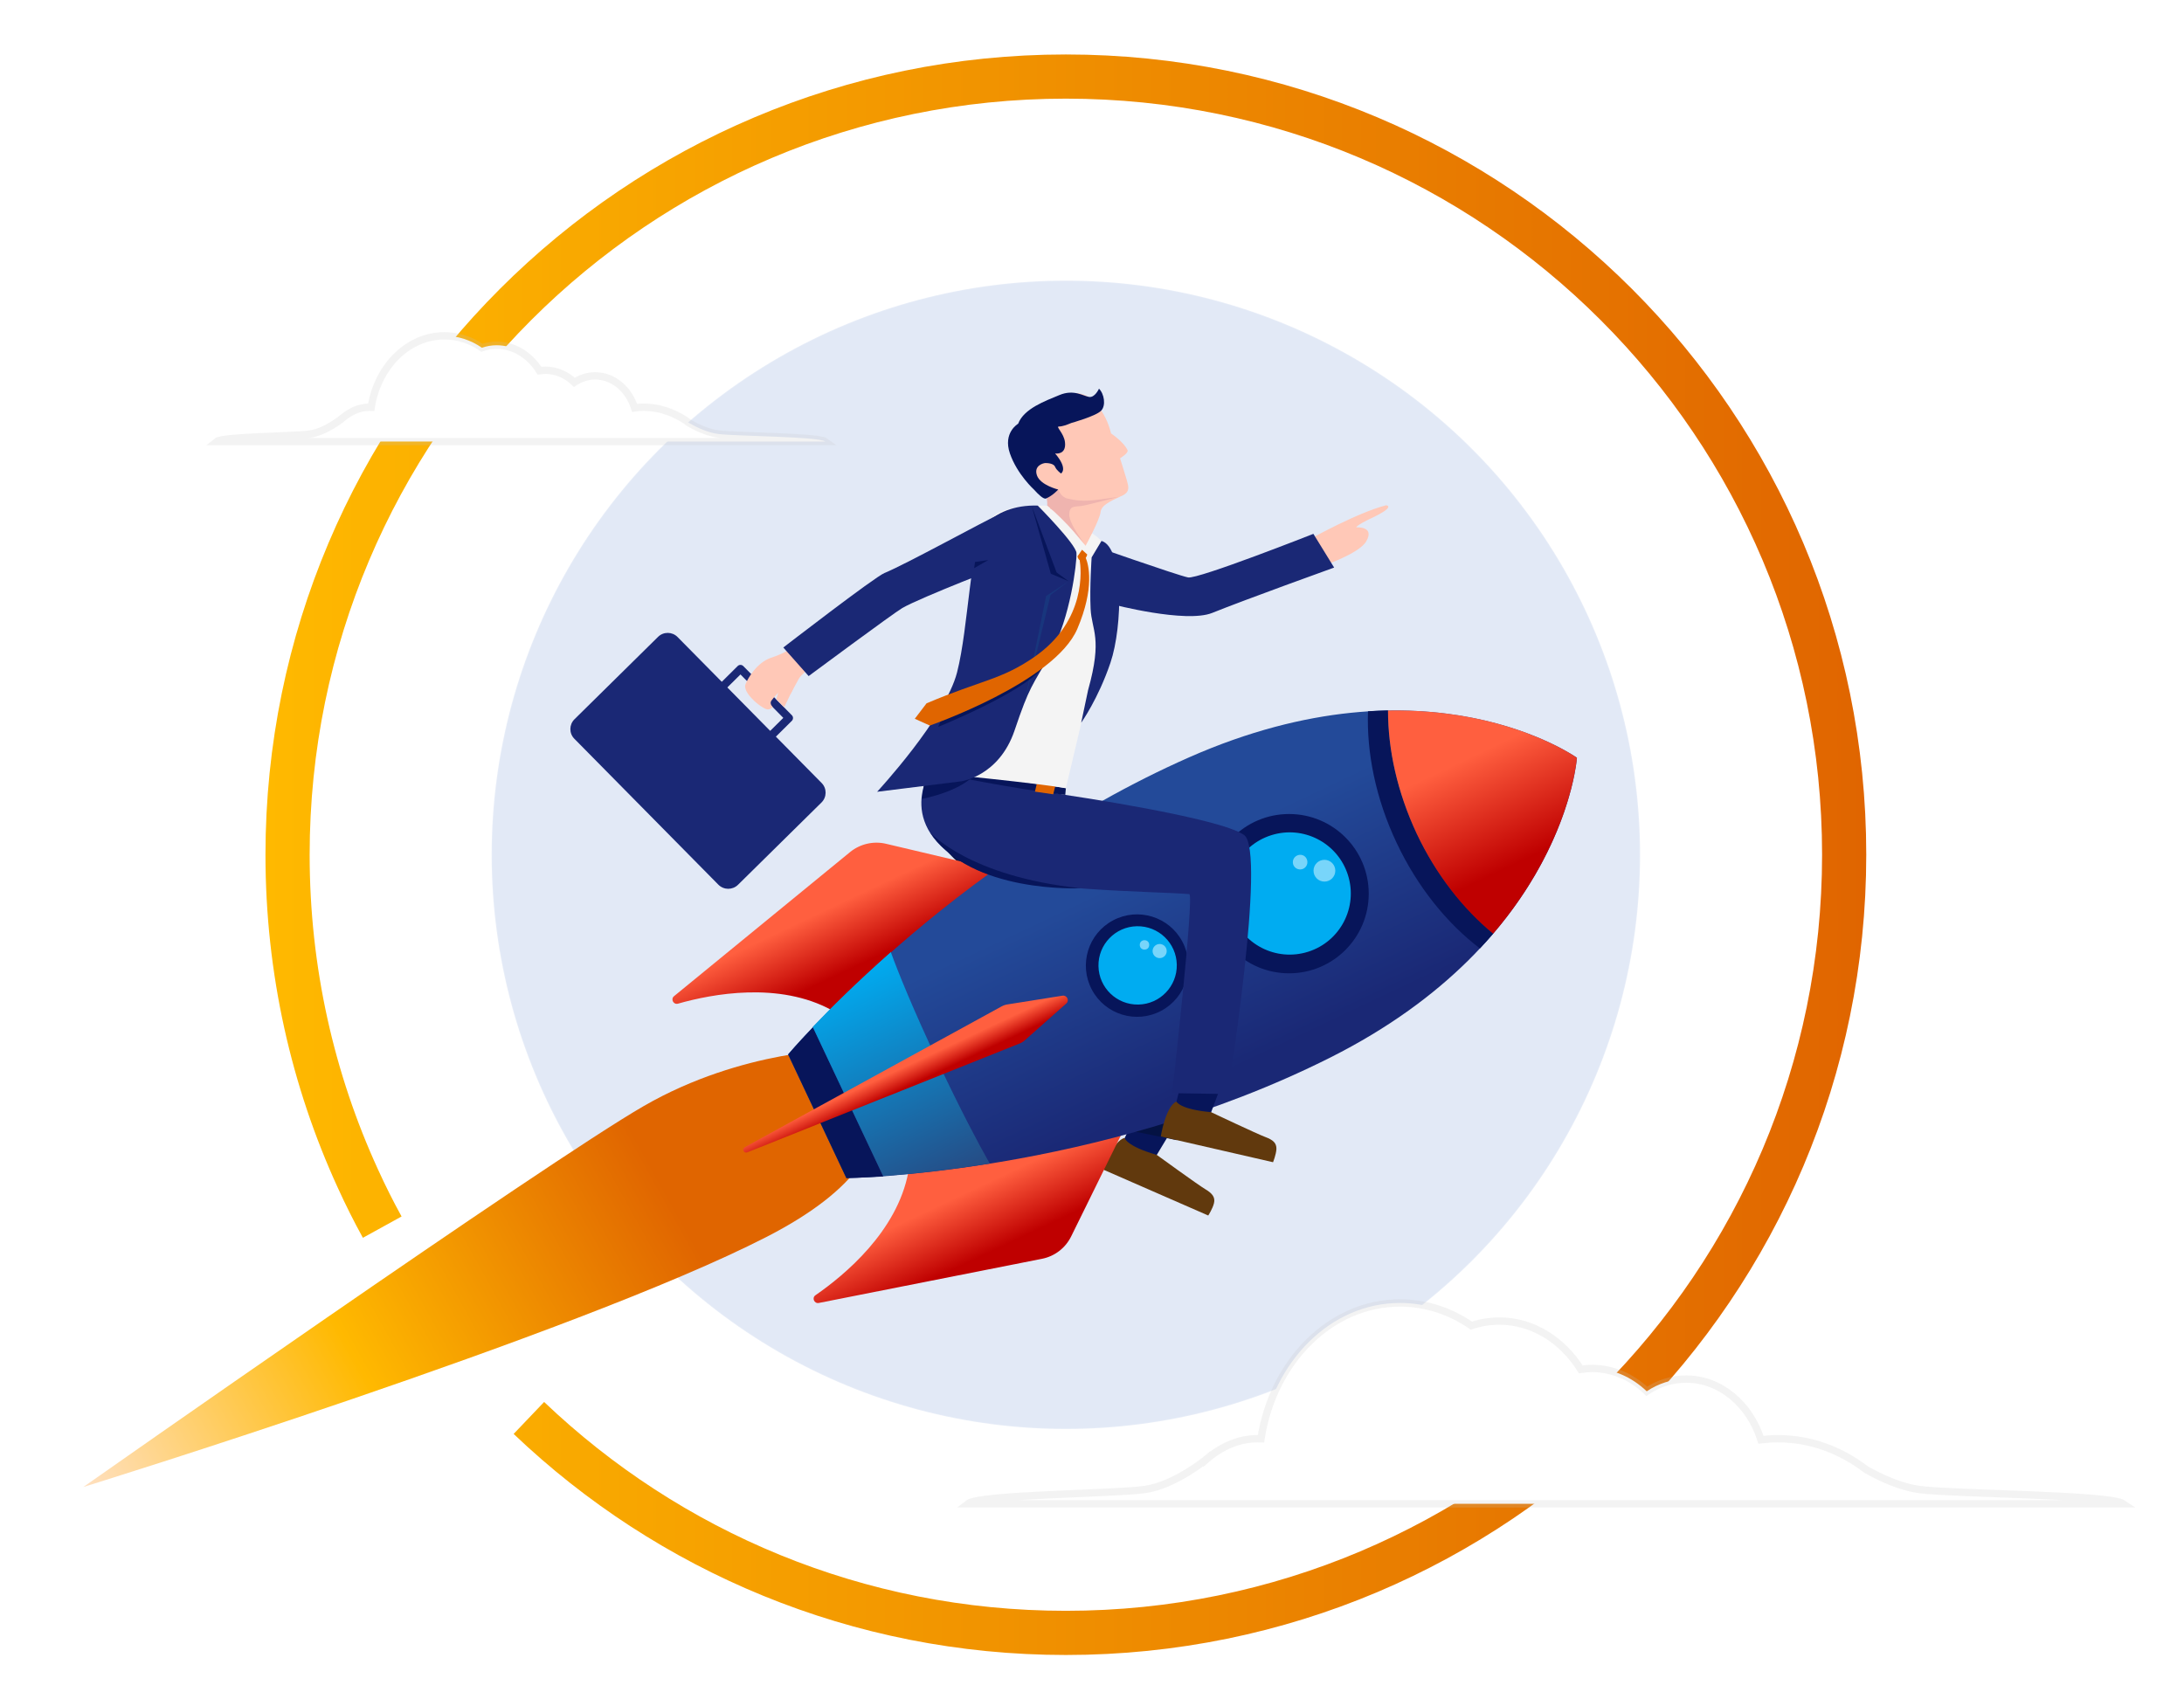 <?xml version="1.0" encoding="utf-8"?>
<!-- Generator: Adobe Illustrator 26.3.1, SVG Export Plug-In . SVG Version: 6.00 Build 0)  -->
<svg version="1.1" id="Man" xmlns="http://www.w3.org/2000/svg" xmlns:xlink="http://www.w3.org/1999/xlink" x="0px" y="0px"
	 viewBox="0 0 1483.3 1158.5" style="enable-background:new 0 0 1483.3 1158.5;" xml:space="preserve">
<style type="text/css">
	.st0{opacity:0.15;fill:#426EC6;stroke:#FFFFFF;stroke-miterlimit:10;}
	.st1{fill:#FFC8B7;}
	.st2{fill:#1A2875;}
	.st3{filter:url(#Adobe_OpacityMaskFilter);}
	.st4{filter:url(#Adobe_OpacityMaskFilter_00000063616667477159048310000014565564407912969659_);}
	.st5{mask:url(#SVGID_1_);fill:url(#SVGID_00000133503961006650146250000010055179136666025910_);}
	.st6{fill:url(#SVGID_00000158750698391109767320000011357882482758364544_);}
	.st7{fill:#07155A;}
	.st8{fill:#61390D;}
	.st9{fill:#041243;}
	.st10{fill:url(#SVGID_00000154427436036895965580000003561486559441455515_);}
	.st11{fill:url(#SVGID_00000118386063281261844380000002507266263936324269_);}
	.st12{fill:url(#SVGID_00000051384205114504700880000012002762795920476804_);}
	.st13{fill:url(#SVGID_00000004517567108114529450000005375946908916870328_);}
	.st14{fill:url(#SVGID_00000041997057257497456960000007202326391888916096_);}
	.st15{fill:#00ACF1;}
	.st16{fill:#78D5FA;}
	.st17{fill:url(#SVGID_00000181785216477714014910000004276858500168146601_);}
	.st18{fill:#E06500;}
	.st19{fill:#F4F4F4;}
	.st20{fill:#18367D;}
	.st21{fill:#EFB4AF;}
	.st22{fill:none;stroke:url(#SVGID_00000179630236968191447160000001289699926075217050_);stroke-width:30;stroke-miterlimit:10;}
	.st23{fill:#FFFFFF;}
	.st24{opacity:0.2;}
	.st25{fill:none;stroke:#C4C4C4;stroke-width:5;stroke-miterlimit:10;}
</style>
<circle class="st0" cx="723.9" cy="580.6" r="390"/>
<g>
	<path class="st1" d="M890.4,365.8c0,0,31.7-17.7,51-22.6c0,0,7.2,0.6-9.9,8.7c-10.2,4.8-10.4,6.3-10.4,6.3s12.9-1,6.8,9.5
		c-5,8.6-30.7,17.1-30.7,17.1L890.4,365.8z"/>
	<path class="st2" d="M737.7,369c0,0,62.3,21.9,69.2,23.2c6.8,1.3,85.1-29.6,85.1-29.6l14.1,22.9c0,0-60.8,21.9-82.8,30.8
		c-18,7.2-67.6-5.8-67.6-5.8s-26.9-0.8-31.1-23C720.3,365.4,737.7,369,737.7,369z"/>
</g>
<defs>
	<filter id="Adobe_OpacityMaskFilter" filterUnits="userSpaceOnUse" x="56.6" y="712.7" width="539.3" height="297.3">
		<feFlood  style="flood-color:white;flood-opacity:1" result="back"/>
		<feBlend  in="SourceGraphic" in2="back" mode="normal"/>
	</filter>
</defs>
<mask maskUnits="userSpaceOnUse" x="56.6" y="712.7" width="539.3" height="297.3" id="SVGID_1_">
	<g class="st3">
		<defs>
			
				<filter id="Adobe_OpacityMaskFilter_00000087386289259701415360000009340934101735358369_" filterUnits="userSpaceOnUse" x="56.6" y="712.7" width="539.3" height="297.3">
				<feFlood  style="flood-color:white;flood-opacity:1" result="back"/>
				<feBlend  in="SourceGraphic" in2="back" mode="normal"/>
			</filter>
		</defs>
		<mask maskUnits="userSpaceOnUse" x="56.6" y="712.7" width="539.3" height="297.3" id="SVGID_1_">
			<g style="filter:url(#Adobe_OpacityMaskFilter_00000087386289259701415360000009340934101735358369_);">
			</g>
		</mask>
		
			<linearGradient id="SVGID_00000042727774487968320400000008978547650674978456_" gradientUnits="userSpaceOnUse" x1="4798.112" y1="3757.556" x2="5315.492" y2="3452.972" gradientTransform="matrix(1 2.400000e-02 -2.400000e-02 1 -4641.04 -2845.644)">
			<stop  offset="0" style="stop-color:#1A1A1A"/>
			<stop  offset="0.338" style="stop-color:#808080"/>
			<stop  offset="0.737" style="stop-color:#CCCCCC"/>
		</linearGradient>
		<path style="mask:url(#SVGID_1_);fill:url(#SVGID_00000042727774487968320400000008978547650674978456_);" d="M573.3,712.7
			c0,0-68.7-0.3-136,38.5C370,790,56.6,1010,56.6,1010s334.3-103.4,463.9-169.8S573.3,712.7,573.3,712.7z"/>
	</g>
</mask>
<linearGradient id="SVGID_00000124146868600207860840000006588413228769311673_" gradientUnits="userSpaceOnUse" x1="4798.112" y1="3757.556" x2="5315.492" y2="3452.972" gradientTransform="matrix(1 2.400000e-02 -2.400000e-02 1 -4641.04 -2845.644)">
	<stop  offset="0" style="stop-color:#FFE0C0"/>
	<stop  offset="0.338" style="stop-color:#FFB900"/>
	<stop  offset="0.737" style="stop-color:#E06500"/>
</linearGradient>
<path style="fill:url(#SVGID_00000124146868600207860840000006588413228769311673_);" d="M573.3,712.7c0,0-68.7-0.3-136,38.5
	C370,790,56.6,1010,56.6,1010s334.3-103.4,463.9-169.8S573.3,712.7,573.3,712.7z"/>
<g>
	<g>
		<polygon class="st7" points="770.4,759.1 762.1,776.7 784.1,787 795,768.9 		"/>
		<path class="st8" d="M763.8,772.9c0,0,1.1,5.6,21.8,11.5c0,0,28.2,20.5,33.1,23.4s6.7,5.6,5.8,9.4s-3.9,8.4-3.9,8.4L749,794.3
			C749,794.3,756.1,774.7,763.8,772.9z"/>
	</g>
	<path class="st9" d="M728.3,554.3c0,0,100.6,34.6,114.4,49.3c12.9,13.7-43.6,170.8-43.6,170.8l-37-7.6c0,0,40-129.8,36.5-130.7
		c-23.9-6.5-109.6-22.8-137.9-42.6c-53.7-37.7-19.1-72.3-19.1-72.3L728.3,554.3z"/>
</g>
<g>
	<g>
		
			<linearGradient id="SVGID_00000157290964019239188120000017070557600378248857_" gradientUnits="userSpaceOnUse" x1="183.585" y1="361.764" x2="276.37" y2="361.764" gradientTransform="matrix(-0.427 -0.904 -0.904 0.427 1083.368 881.708)">
			<stop  offset="0.218" style="stop-color:#BF0000"/>
			<stop  offset="0.687" style="stop-color:#FF5F3F"/>
		</linearGradient>
		<path style="fill:url(#SVGID_00000157290964019239188120000017070557600378248857_);" d="M761.9,769.9l-34.4,69.9
			c-3.9,7.9-11.2,13.5-19.8,15.2l-151.6,30c-3.1,0.6-4.9-3.5-2.2-5.3c19.8-13.7,55.4-43.3,63-83.5L761.9,769.9z"/>
		
			<linearGradient id="SVGID_00000157308402550268169930000005168946810483814846_" gradientUnits="userSpaceOnUse" x1="398.015" y1="361.757" x2="490.796" y2="361.757" gradientTransform="matrix(-0.427 -0.904 -0.904 0.427 1083.368 881.708)">
			<stop  offset="0.218" style="stop-color:#BF0000"/>
			<stop  offset="0.687" style="stop-color:#FF5F3F"/>
		</linearGradient>
		<path style="fill:url(#SVGID_00000157308402550268169930000005168946810483814846_);" d="M677.5,591l-75.8-17.9
			c-8.5-2-17.5,0.1-24.3,5.6l-119.6,97.9c-2.5,2-0.4,6,2.7,5.1c23.1-6.6,68.7-15.2,104.5,4.5L677.5,591z"/>
	</g>
	
		<linearGradient id="SVGID_00000016762804045141763950000011411617808790724742_" gradientUnits="userSpaceOnUse" x1="224.308" y1="139.791" x2="450.058" y2="139.791" gradientTransform="matrix(-0.427 -0.904 -0.904 0.427 1083.368 881.708)">
		<stop  offset="9.283790e-02" style="stop-color:#1A2875"/>
		<stop  offset="0.751" style="stop-color:#234A99"/>
	</linearGradient>
	<path style="fill:url(#SVGID_00000016762804045141763950000011411617808790724742_);" d="M807.6,514.4
		c162.7-71.8,263.4,0.3,263.4,0.3s-8.4,123.5-167.3,203.5c-158.9,79.9-328.9,82-328.9,82l-19.8-42l-19.8-42
		C535.3,716.1,644.9,586.2,807.6,514.4z"/>
	<path class="st7" d="M574.9,800.2l-19.8-42l-19.8-42c0,0,5.8-6.9,16.8-18.4l47.8,101.3C584,800,574.9,800.2,574.9,800.2z"/>
	
		<linearGradient id="SVGID_00000164481237939062771350000004085918496765815690_" gradientUnits="userSpaceOnUse" x1="258.02" y1="367.145" x2="416.514" y2="367.145" gradientTransform="matrix(-0.427 -0.904 -0.904 0.427 1083.368 881.708)">
		<stop  offset="0" style="stop-color:#264B84"/>
		<stop  offset="1" style="stop-color:#00ACF1"/>
	</linearGradient>
	<path style="fill:url(#SVGID_00000164481237939062771350000004085918496765815690_);" d="M637.3,721.9c15.3,32.4,27,54.5,34.9,68.4
		c-30.2,4.8-55.3,7.3-72.4,8.5l-47.8-101.3c11.9-12.5,29.9-30.4,53-50.8C610.1,660.6,619.8,684.8,637.3,721.9z"/>
	<path class="st7" d="M962.2,566c13.2,28,31.5,51.2,52,68.1c-2.9,3.4-5.9,6.7-9.1,10.1c-22.4-17.1-42.4-41.7-56.6-71.8
		c-14.2-30.1-20.4-61.2-19.4-89.3c4.6-0.3,9.2-0.5,13.6-0.6C942.7,509.2,949,538,962.2,566z"/>
	
		<linearGradient id="SVGID_00000016049276095411838600000007905692577434582411_" gradientUnits="userSpaceOnUse" x1="253.405" y1="-85.292" x2="420.95" y2="-85.292" gradientTransform="matrix(-0.427 -0.904 -0.904 0.427 1083.368 881.708)">
		<stop  offset="0.218" style="stop-color:#BF0000"/>
		<stop  offset="0.687" style="stop-color:#FF5F3F"/>
	</linearGradient>
	<path style="fill:url(#SVGID_00000016049276095411838600000007905692577434582411_);" d="M942.7,482.6
		c81.5-1.5,128.3,32.1,128.3,32.1s-3.9,57.5-56.9,119.5c-20.5-16.9-38.8-40.1-52-68.1C949,538,942.7,509.2,942.7,482.6z"/>
	<g>
		<circle class="st7" cx="875.5" cy="607" r="54.1"/>
		
			<ellipse transform="matrix(0.953 -0.304 0.304 0.953 -142.978 294.557)" class="st15" cx="875.5" cy="607" rx="41.5" ry="41.5"/>
		<circle class="st16" cx="899.5" cy="591.4" r="7.4"/>
		<path class="st16" d="M880.9,581.1c-2.5,1.2-3.5,4.1-2.4,6.6c1.2,2.5,4.1,3.5,6.6,2.4c2.5-1.2,3.5-4.1,2.4-6.6
			C886.4,580.9,883.4,579.9,880.9,581.1z"/>
	</g>
	<g>
		
			<ellipse transform="matrix(0.883 -0.469 0.469 0.883 -217.319 439.269)" class="st7" cx="772.5" cy="655.6" rx="34.8" ry="34.8"/>
		
			<ellipse transform="matrix(1 -1.895379e-02 1.895379e-02 1 -12.287 14.759)" class="st15" cx="772.5" cy="655.6" rx="26.6" ry="26.6"/>
		
			<ellipse transform="matrix(0.356 -0.934 0.934 0.356 -95.886 1152.045)" class="st16" cx="787.9" cy="645.6" rx="4.8" ry="4.8"/>
		<circle class="st16" cx="777.3" cy="641.8" r="3.2"/>
	</g>
	
		<linearGradient id="SVGID_00000032607901660252667960000016783758800964293561_" gradientUnits="userSpaceOnUse" x1="323.137" y1="358.841" x2="351.241" y2="358.841" gradientTransform="matrix(-0.427 -0.904 -0.904 0.427 1083.368 881.708)">
		<stop  offset="0.218" style="stop-color:#BF0000"/>
		<stop  offset="0.687" style="stop-color:#FF5F3F"/>
	</linearGradient>
	<path style="fill:url(#SVGID_00000032607901660252667960000016783758800964293561_);" d="M724.2,681.6l-28.2,25
		c-1.1,1-2.4,1.8-3.8,2.3l-184.7,73.8c-2.3,0.9-3.8-2.3-1.7-3.5l174.4-95.6c1.3-0.7,2.7-1.2,4.2-1.4l37.2-5.9
		C724.7,675.8,726.5,679.6,724.2,681.6z"/>
</g>
<g>
	<g>
		<g>
			<g>
				<polygon class="st7" points="802.8,733.4 798,752.2 821.5,758.3 828.9,738.5 				"/>
				<path class="st8" d="M799,748.2c0,0,2.1,5.3,23.5,7.2c0,0,31.5,14.9,36.9,16.9c5.4,2,7.6,4.2,7.5,8.1c-0.2,3.9-2.3,9-2.3,9
					l-76.2-17.5C788.3,771.9,791.7,751.4,799,748.2z"/>
			</g>
			<path class="st2" d="M723.5,539.9c0,0,105.3,15.4,121.5,27.3c15.2,11.1-11.2,175.9-11.2,175.9l-37.7-0.6
				c0,0,15.2-134.9,11.6-135.2c-24.7-2-111.9-2.1-143.4-16.3c-59.8-27.1-32.2-67.5-32.2-67.5L723.5,539.9z"/>
			<path class="st2" d="M693.9,589c7.5-30.2,13.4-55.2,13.4-55.2L693.9,589z"/>
			<g>
				<path class="st7" d="M704.1,532.4c0,0-41.9-6.4-65.6-11.8c0,0-1.4,1.5-0.6,4.8c0,0,50.1,10.4,85.6,14.5l0.4-4.6L704.1,532.4z"/>
				<polygon class="st18" points="716.9,533.2 704.5,530.8 702.9,537.7 715.3,539.5 				"/>
			</g>
			<path class="st7" d="M664,523.3c0,0-4.4,6.9-36.4,9.3l-1.4,10C626.1,542.7,655.9,537.1,664,523.3z"/>
			<path class="st7" d="M733.8,603.3c0,0-74.6,3.8-102-37.9C631.8,565.5,658,595.3,733.8,603.3z"/>
		</g>
	</g>
	<g>
		<path class="st19" d="M711.2,343.5c0,0-31.7-1.7-38.3,9.4c-6.6,11.1-26.4,128.7-35,172.5c0,0,67.7,6.6,86,10
			c0,0,15.6-65.8,21.4-90.9c5.9-25.1,27.1-64.5-5.8-83.7C724.9,352.2,711.2,343.5,711.2,343.5z"/>
		<path class="st2" d="M704.8,343.4c0,0,25.9,26.1,26.3,32.2c0.4,6.2-4.2,44.2-17.3,67.7c-13.1,23.5-14.3,21.9-24.8,53
			c-10.6,31.1-36.3,34.4-36.3,34.4l-57,7.1c0,0,46.3-49.9,54.3-81.1c8-31.2,8.7-87,18.9-99.7C675.9,348.2,689.2,342.9,704.8,343.4z"
			/>
		<path class="st2" d="M748.1,367.4l-6.7,11.2c0,0-1.4,20.1-0.7,34.9c0.7,14.8,8.3,19.6-1.7,55.2l-4.7,22.2c0,0,11.5-16,19.9-40.8
			S763.4,371.8,748.1,367.4z"/>
		<polygon class="st7" points="700.6,343.4 717.6,388.8 725.8,394.8 713.7,389.7 		"/>
		<polygon class="st20" points="725.8,394.8 713.5,404.1 695.8,477.2 710.5,404.8 		"/>
		<g>
			<path class="st7" d="M637.2,493.7c0,0,56.5-22.8,70.7-39.9c0,0-52.7,28.7-68.4,34.5L637.2,493.7z"/>
			<path class="st18" d="M737.4,378.9c0.8-1.1,1-2.3,1-2.3l-3.5-3.2l-3.1,4.5c0,0,0.3,1.9,1.5,2.6c0.9,5.4,5.1,41.1-31.2,66
				c-22.3,15.3-35.2,15.3-72.8,31.2l-8,10.5l10.2,4.6c0,0,84.7-29.4,100.2-65.7C743.6,399.1,739.3,383.5,737.4,378.9z"/>
		</g>
	</g>
	<g>
		<g>
			<path class="st2" d="M487.9,600.9l-97.8-99.1c-3.7-3.7-3.6-9.7,0.1-13.3l56.7-55.9c3.7-3.7,9.7-3.6,13.3,0.1l97.8,99.1
				c3.7,3.7,3.6,9.7-0.1,13.3l-56.7,55.9C497.5,604.6,491.6,604.6,487.9,600.9z"/>
			<g>
				<path class="st2" d="M522.1,501.2c-1.1-1.1-1-2.8,0-3.8l9.9-9.8l-29.1-29.5l-9.9,9.8c-1.1,1.1-2.8,1-3.8,0c-1.1-1.1-1-2.8,0-3.8
					l11.8-11.7c1.1-1.1,2.8-1,3.8,0l33,33.4c1.1,1.1,1,2.8,0,3.8L526,501.3C524.9,502.3,523.2,502.3,522.1,501.2z"/>
			</g>
		</g>
		<g>
			<g>
				<path class="st1" d="M548.2,455.2c0,0-4.1,3.1-5.7,5.9c-1.6,2.7-5.4,10-5.4,10l-3.6-4.6c0,0-4.8,3-9.6,9.4
					c-1.5,2,0.9,4.4,0.9,4.4c-0.9,0.6-2.3,2.3-4.8,1.2c-6.2-2.8-15.6-11.9-13.7-16.7c1.7-4.4,8-14.9,17.3-18
					c9.3-3.1,12.1-5.6,12.1-5.6L548.2,455.2z"/>
				<path class="st1" d="M538.9,467.3l-6.3,13.1l-5.4-5.4c0,0,2-7.7,4.1-10.2C533.5,462.4,538.9,467.3,538.9,467.3z"/>
			</g>
			<g>
				<path class="st2" d="M600.7,389.2c-6.8,2.8-68.7,50.6-68.7,50.6l17.2,19.4c0,0,57.6-42.7,63.6-46.2
					c12.6-7.3,71.9-30.1,71.9-30.1s-2.7-33.3-4-34.6C666.9,354.7,615.2,383.3,600.7,389.2z"/>
			</g>
		</g>
	</g>
	<g>
		<g>
			<path class="st1" d="M740.8,270.9c0,0,9.8,7,13.8,23.5c0,0,8.7,5.8,11.2,11.4c0.8,1.9-5.1,5.5-5.1,5.5s3.4,10.6,4.6,14.9
				c1.2,4.2,2.2,7.7-2.6,10.2s-14.6,5.8-15.2,11.2c-0.5,5.4-10.2,23.1-10.2,23.1s-5.9-6.7-11.3-13.7c-3.4-4.5-5.4-8.7-12.7-11.4
				c0,0,0.9-8.4-9.9-18.5c-10.8-10-19.4-27-11-38.9C700.9,276.2,727.7,259.2,740.8,270.9z"/>
			<path class="st21" d="M706,325.7c0,0,4,6.4,12.8,6.8c0,0,1.5,5,6.1,6.1c10.9,2.7,16.9,1.4,34.7-1.1c0,0-18.3,4.8-23.1,5.8
				c-6.2,1.3-10-0.5-10.3,5.8c-0.4,6.9,11.3,21.4,11.3,21.4s-13.1-16.1-26.3-27.2c0,0,0.7-4.4-2.4-10.6S706,325.7,706,325.7z"/>
		</g>
		<path class="st7" d="M746.4,264c0,0-2.8,6.3-6.8,5.6c-4-0.7-10.4-5.3-20-1.3s-24.2,9.2-28.1,19.5c0,0-10.5,6-5.6,20.2
			c4.9,14.2,16.4,24.6,16.4,24.6l0,0c2.6,2.9,6.4,6.7,8.1,6c4.7-2,8.3-6.1,8.3-6.1s-12-2.9-14.4-9.5c-2.4-6.6,4.1-8.5,5.8-8.5
			c1.6,0,5.6,0.3,6.5,2.6c0.9,2.3,4,4.5,4,4.5s5.1-2.9-4-13.6c0,0,7.7,1.3,6.7-7.6c-0.7-6.2-6.4-10.6-4.2-10.7
			c2.4,0,5.4-1.1,8.5-2.4l0,0c0,0,16.9-4.7,20.3-8.4C751.2,275.4,750,267.6,746.4,264z"/>
	</g>
</g>
<polygon class="st7" points="662.2,381.7 671.2,380.4 661.6,385.9 "/>
<g>
	
		<linearGradient id="SVGID_00000118370334963485554010000017653476922958818491_" gradientUnits="userSpaceOnUse" x1="180.342" y1="580.579" x2="1267.448" y2="580.579">
		<stop  offset="0" style="stop-color:#FFB900"/>
		<stop  offset="1" style="stop-color:#E06500"/>
	</linearGradient>
	
		<path style="fill:none;stroke:url(#SVGID_00000118370334963485554010000017653476922958818491_);stroke-width:30;stroke-miterlimit:10;" d="
		M359.2,963.1c94.9,90.5,223.3,146,364.7,146c291.9,0,528.6-236.6,528.6-528.6S1015.8,52,723.9,52S195.3,288.7,195.3,580.6
		c0,78.5,17.1,153,47.8,220c5.1,11.2,10.6,22.2,16.5,32.9"/>
</g>
<g>
	<path class="st23" d="M1304.3,1011.8c-13.7-1.7-27.7-8.4-37-13.7c-17.2-13.2-37.7-20.9-59.8-20.9c-3.9,0-7.7,0.3-11.5,0.7
		c-7.7-24.1-27.6-41.2-50.8-41.2c-9.7,0-18.9,3-26.8,8.3c-10.1-9.7-23.1-15.5-37.1-15.5c-2.6,0-5.2,0.2-7.7,0.6
		c-12.5-19.9-32.6-32.8-55.3-32.8c-6.6,0-13,1.1-19,3.1c-14.2-9.8-30.8-15.4-48.5-15.4c-47.1,0-86.3,39.8-94.4,92.3
		c-0.8,0-1.5-0.1-2.3-0.1c-12.5,0-24.2,5-34.6,13.9l0-0.1c0,0-21.4,17.8-42,20.7c-20.6,3-112.3,3.3-120.3,9.7h139.1h26.3H857H912
		h132.7c0,0,0,0,0,0h31.2h18.1c0,0,0,0,0,0h102.4c0,0,0,0,0,0h56.2h37.7h151.9C1433.1,1015.1,1327.9,1014.8,1304.3,1011.8z"/>
</g>
<g>
	<path class="st23" d="M488,294.8c-7.2-0.9-14.6-4.4-19.5-7.2c-9.1-6.9-19.9-11-31.5-11c-2,0-4.1,0.1-6,0.4
		c-4.1-12.7-14.5-21.7-26.8-21.7c-5.1,0-9.9,1.6-14.1,4.4c-5.3-5.1-12.1-8.2-19.6-8.2c-1.4,0-2.7,0.1-4.1,0.3
		c-6.6-10.5-17.2-17.3-29.1-17.3c-3.5,0-6.8,0.6-10,1.7c-7.5-5.2-16.2-8.1-25.5-8.1c-24.8,0-45.4,21-49.7,48.6
		c-0.4,0-0.8-0.1-1.2-0.1c-6.6,0-12.8,2.7-18.2,7.3l0,0c0,0-11.3,9.4-22.1,10.9c-10.9,1.6-59.2,1.7-63.4,5.1h73.2h13.9h18.1h28.9
		h69.9c0,0,0,0,0,0h16.5h9.5c0,0,0,0,0,0h53.9c0,0,0,0,0,0h29.6h19.8h80C555.9,296.5,500.5,296.3,488,294.8z"/>
</g>
<g class="st24">
	<path class="st25" d="M1304.3,1011.8c-13.7-1.7-27.7-8.4-37-13.7c-17.2-13.2-37.7-20.9-59.8-20.9c-3.9,0-7.7,0.3-11.5,0.7
		c-7.7-24.1-27.6-41.2-50.8-41.2c-9.7,0-18.9,3-26.8,8.3c-10.1-9.7-23.1-15.5-37.1-15.5c-2.6,0-5.2,0.2-7.7,0.6
		c-12.5-19.9-32.6-32.8-55.3-32.8c-6.6,0-13,1.1-19,3.1c-14.2-9.8-30.8-15.4-48.5-15.4c-47.1,0-86.3,39.8-94.4,92.3
		c-0.8,0-1.5-0.1-2.3-0.1c-12.5,0-24.2,5-34.6,13.9l0-0.1c0,0-21.4,17.8-42,20.7c-20.6,3-112.3,3.3-120.3,9.7h139.1h26.3H857H912
		h132.7c0,0,0,0,0,0h31.2h18.1c0,0,0,0,0,0h102.4c0,0,0,0,0,0h56.2h37.7h151.9C1433.1,1015.1,1327.9,1014.8,1304.3,1011.8z"/>
</g>
<g class="st24">
	<path class="st25" d="M488,294.8c-7.2-0.9-14.6-4.4-19.5-7.2c-9.1-6.9-19.9-11-31.5-11c-2,0-4.1,0.1-6,0.4
		c-4.1-12.7-14.5-21.7-26.8-21.7c-5.1,0-9.9,1.6-14.1,4.4c-5.3-5.1-12.1-8.2-19.6-8.2c-1.4,0-2.7,0.1-4.1,0.3
		c-6.6-10.5-17.2-17.3-29.1-17.3c-3.5,0-6.8,0.6-10,1.7c-7.5-5.2-16.2-8.1-25.5-8.1c-24.8,0-45.4,21-49.7,48.6
		c-0.4,0-0.8-0.1-1.2-0.1c-6.6,0-12.8,2.7-18.2,7.3l0,0c0,0-11.3,9.4-22.1,10.9c-10.9,1.6-59.2,1.7-63.4,5.1h73.2h13.9h18.1h28.9
		h69.9c0,0,0,0,0,0h16.5h9.5c0,0,0,0,0,0h53.9c0,0,0,0,0,0h29.6h19.8h80C555.9,296.5,500.5,296.3,488,294.8z"/>
</g>
</svg>
